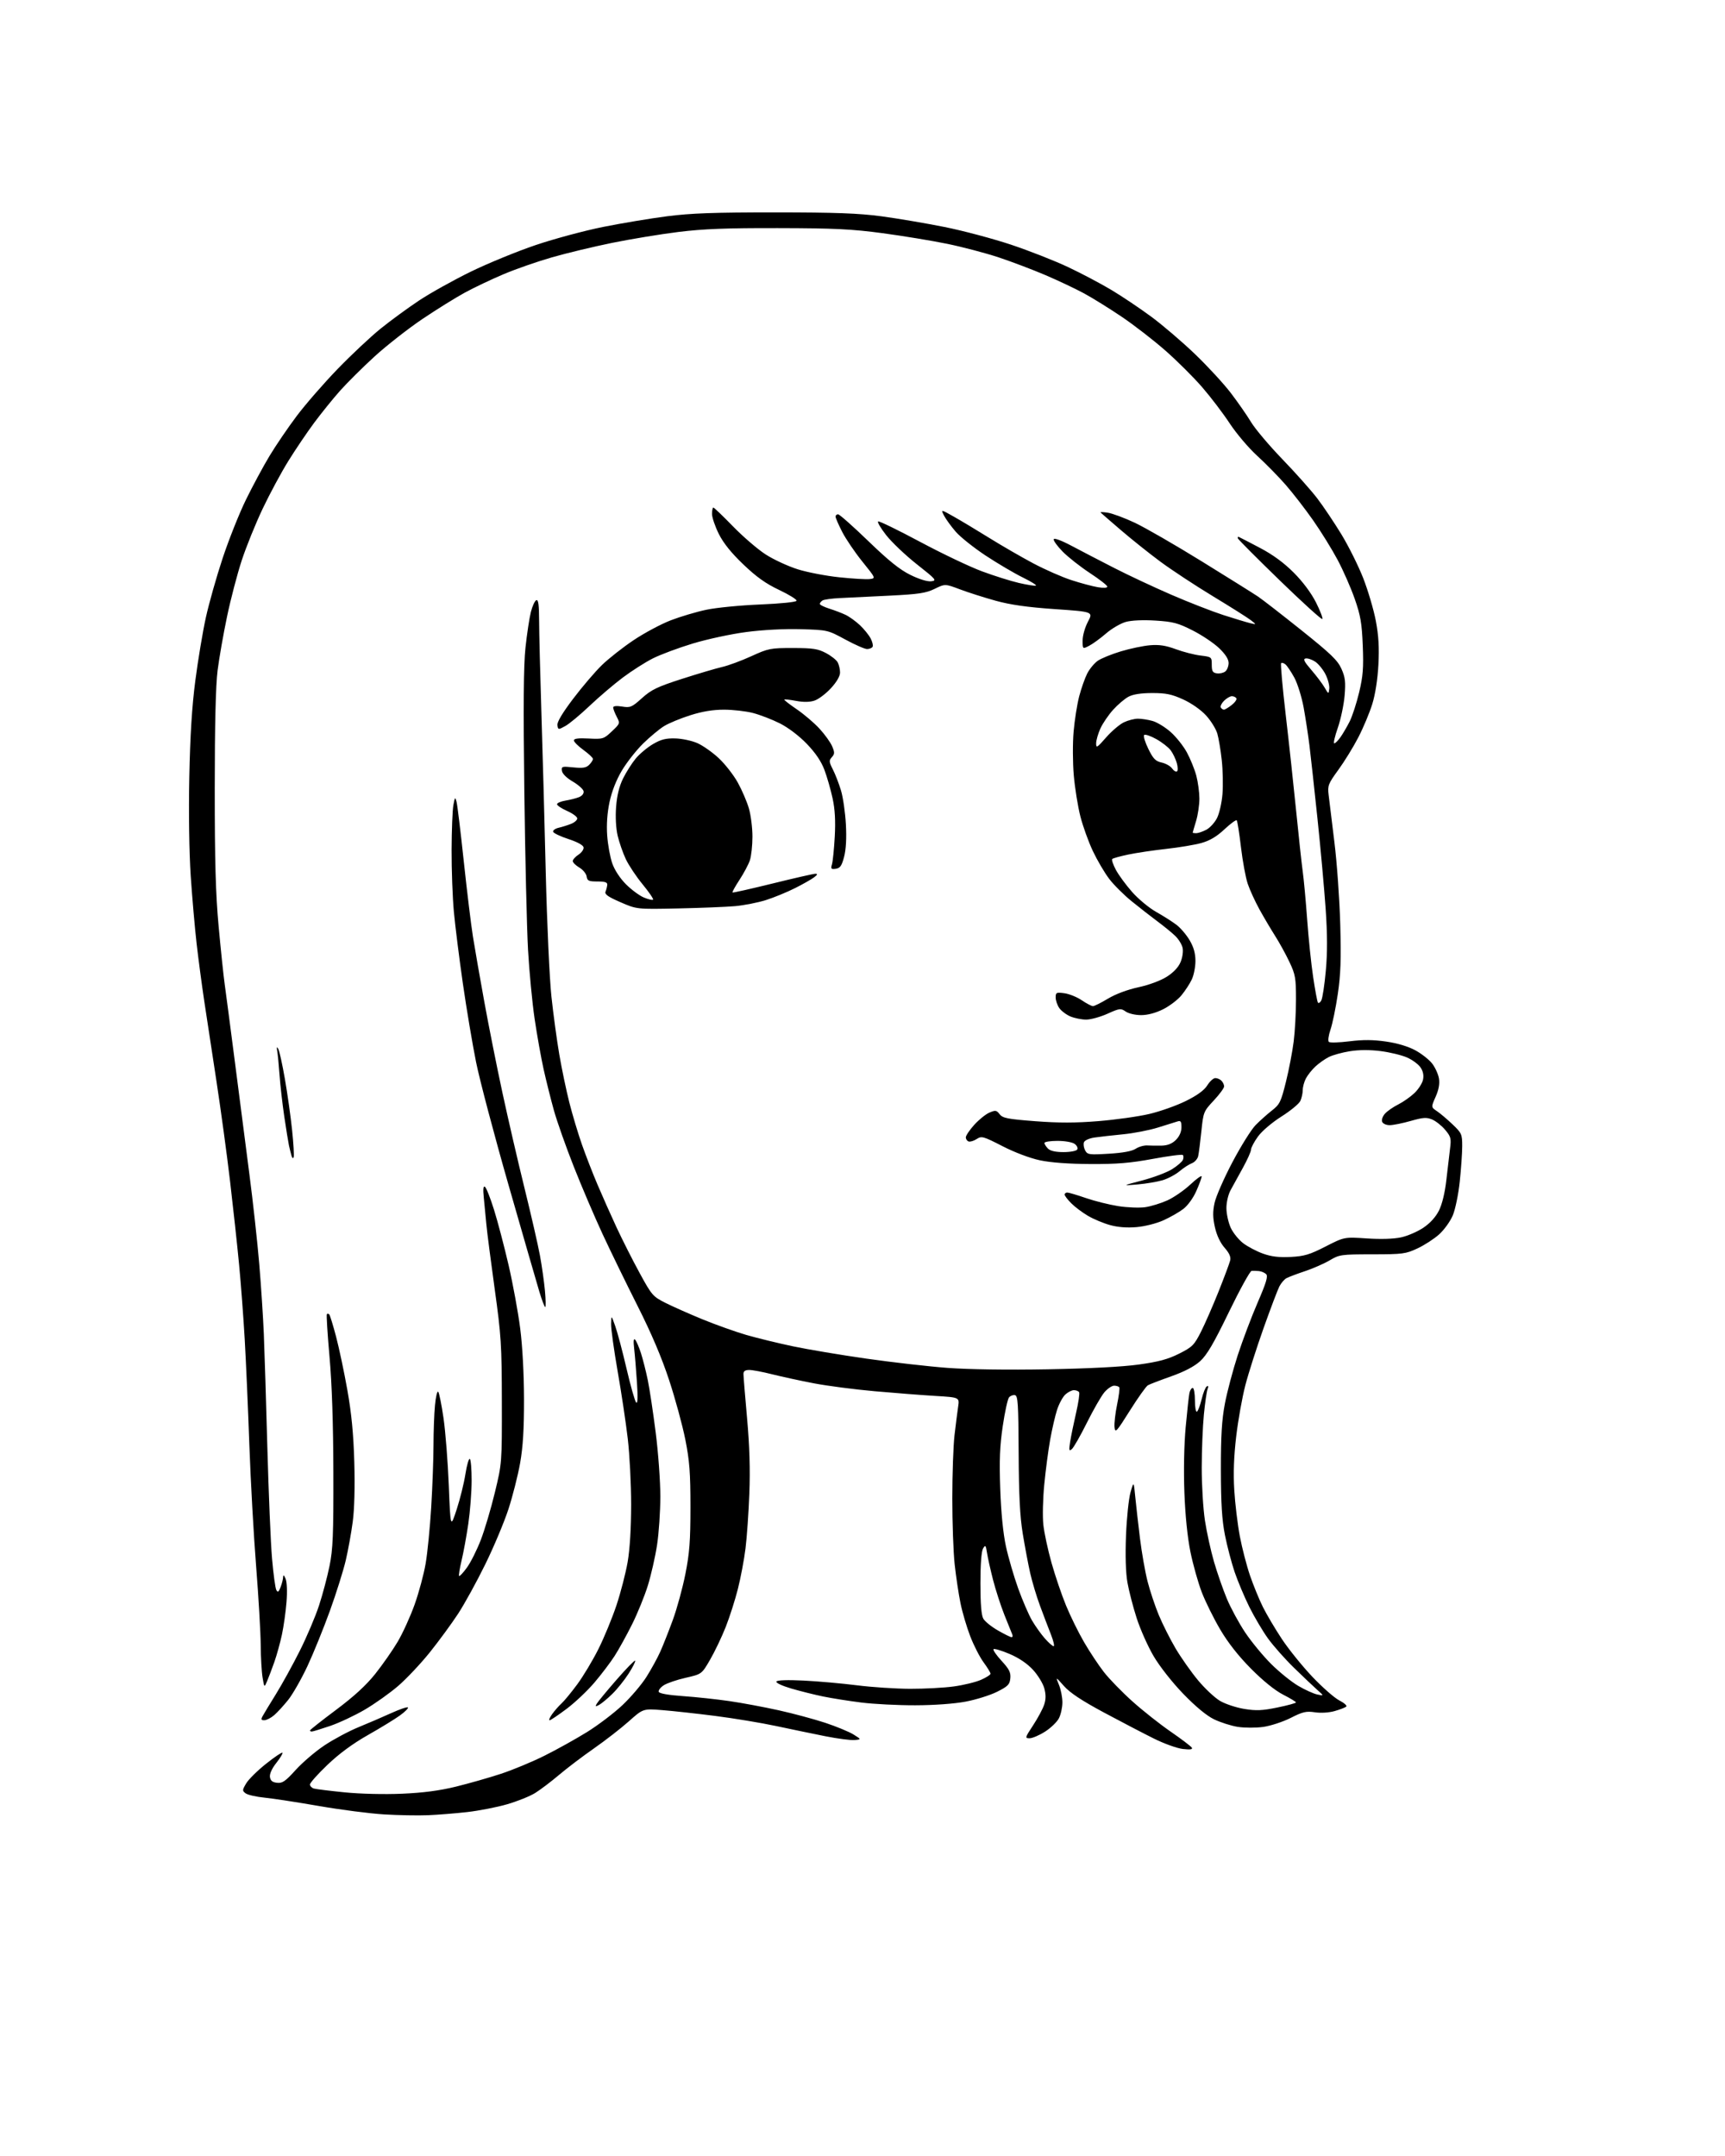 <?xml version="1.0" encoding="UTF-8" standalone="no"?>
<svg 
  version="1.1" 
  xmlns="http://www.w3.org/2000/svg" 
  xmlns:xlink="http://www.w3.org/1999/xlink" 
  xmlns:svg="http://www.w3.org/2000/svg"
  xmlns:rdf="http://www.w3.org/1999/02/22-rdf-syntax-ns#"
  xmlns:cc="http://creativecommons.org/ns#"
  xmlns:dc="http://purl.org/dc/elements/1.1/"
  viewBox="0 0 768 960"
  width="768"
  height="960"
>
<style>svg {background-color: white; }</style>"
<path stroke="none" fill="black" fill-rule="evenodd" d="M190.50,808.26C186.10,808.44 177.32,808.28 171.00,807.90C164.68,807.52 151.62,805.83 142.00,804.16C132.38,802.48 121.48,800.81 117.79,800.44C114.10,800.08 110.32,799.22 109.39,798.54C107.82,797.39 107.83,797.09 109.60,794.10C110.64,792.33 114.59,788.42 118.38,785.41C122.16,782.39 125.48,780.15 125.75,780.42C126.02,780.69 124.80,782.72 123.05,784.94C121.08,787.42 119.98,789.84 120.18,791.23C120.41,792.88 121.27,793.59 123.34,793.82C125.72,794.10 127.05,793.18 131.63,788.12C134.64,784.80 140.38,779.88 144.40,777.20C148.42,774.51 155.26,770.85 159.60,769.07C163.95,767.29 170.54,764.45 174.26,762.76C177.98,761.07 181.29,759.95 181.61,760.27C181.92,760.59 180.34,762.19 178.07,763.83C175.81,765.47 169.39,769.40 163.81,772.56C157.10,776.36 151.00,780.85 145.83,785.79C141.52,789.90 138.00,793.85 138.00,794.57C138.00,795.28 138.79,796.10 139.75,796.38C140.71,796.66 146.90,797.42 153.49,798.08C160.48,798.78 171.12,799.03 178.99,798.69C188.46,798.28 195.64,797.33 203.00,795.53C208.78,794.11 217.78,791.55 223.00,789.83C228.22,788.12 236.95,784.49 242.38,781.78C247.82,779.07 256.32,774.34 261.27,771.28C266.22,768.22 273.34,762.81 277.10,759.27C280.86,755.72 285.68,750.05 287.82,746.66C289.95,743.27 292.71,738.25 293.94,735.50C295.18,732.75 297.70,726.37 299.55,721.32C301.40,716.27 303.92,707.05 305.15,700.82C306.99,691.56 307.40,686.13 307.40,671.00C307.40,655.76 307.00,650.48 305.12,641.00C303.86,634.67 300.62,622.75 297.90,614.51C294.59,604.45 289.97,593.59 283.87,581.51C278.87,571.60 271.86,557.20 268.28,549.50C264.71,541.80 258.94,528.30 255.47,519.50C251.99,510.70 248.02,499.45 246.63,494.50C245.25,489.55 243.18,481.30 242.04,476.17C240.90,471.05 239.09,460.89 238.01,453.60C236.94,446.31 235.63,432.51 235.09,422.93C234.55,413.34 233.81,381.65 233.44,352.50C232.96,314.44 233.10,296.37 233.95,288.40C234.60,282.29 235.69,275.13 236.36,272.47C237.04,269.81 238.14,267.45 238.80,267.23C239.68,266.94 240.00,269.35 240.02,276.17C240.03,281.30 240.48,299.68 241.03,317.00C241.58,334.32 242.46,366.73 242.99,389.00C243.53,411.27 244.66,435.93 245.51,443.79C246.35,451.66 247.93,463.25 249.01,469.55C250.09,475.85 252.10,485.46 253.47,490.90C254.85,496.34 257.38,504.77 259.09,509.64C260.80,514.51 263.92,522.55 266.03,527.50C268.13,532.45 271.94,541.00 274.49,546.50C277.05,552.00 281.67,561.15 284.78,566.84C290.17,576.73 290.68,577.31 296.26,580.13C299.48,581.75 306.95,585.07 312.88,587.50C318.81,589.92 327.54,593.03 332.27,594.41C337.01,595.78 346.31,598.05 352.93,599.45C359.56,600.85 374.33,603.33 385.74,604.96C397.16,606.59 413.42,608.45 421.88,609.08C431.25,609.78 448.64,610.03 466.38,609.71C484.74,609.38 499.75,608.60 507.00,607.59C515.86,606.36 519.98,605.25 524.95,602.75C530.87,599.77 531.67,598.96 534.69,593.00C536.50,589.42 540.04,581.33 542.56,575.00C545.08,568.67 547.39,562.49 547.69,561.26C548.07,559.69 547.33,558.00 545.20,555.58C543.28,553.39 541.71,550.05 540.90,546.45C539.94,542.14 539.90,539.55 540.74,535.64C541.34,532.81 544.91,524.66 548.67,517.53C552.43,510.40 557.07,502.95 559.00,500.99C560.92,499.03 564.21,496.09 566.30,494.46C569.76,491.76 570.31,490.64 572.52,481.71C573.86,476.33 575.41,468.24 575.97,463.74C576.54,459.24 577.00,450.82 577.00,445.03C577.00,435.47 576.73,433.93 574.07,428.32C572.47,424.92 569.62,419.75 567.76,416.82C565.89,413.89 562.75,408.57 560.77,405.00C558.80,401.43 556.43,396.25 555.50,393.50C554.58,390.75 553.23,383.40 552.49,377.17C551.76,370.93 550.91,365.58 550.60,365.26C550.29,364.95 547.82,366.76 545.12,369.29C541.67,372.52 538.62,374.32 534.86,375.37C531.91,376.19 524.86,377.37 519.20,377.99C513.53,378.62 505.95,379.74 502.35,380.50C498.75,381.25 495.52,382.15 495.18,382.49C494.84,382.83 495.57,385.00 496.80,387.30C498.03,389.61 501.28,394.04 504.02,397.15C506.76,400.26 511.58,404.27 514.75,406.05C517.91,407.83 521.98,410.42 523.80,411.80C525.61,413.18 528.25,416.28 529.66,418.69C531.46,421.75 532.23,424.52 532.23,427.89C532.23,430.54 531.50,434.26 530.60,436.14C529.71,438.03 527.63,441.21 525.99,443.20C524.35,445.19 520.66,447.99 517.81,449.41C514.49,451.06 510.95,452.00 508.03,452.00C505.44,452.00 502.45,451.30 501.15,450.39C499.01,448.89 498.49,448.95 493.06,451.39C489.86,452.83 485.60,454.00 483.59,454.00C481.58,454.00 478.43,453.37 476.60,452.61C474.76,451.84 472.53,450.16 471.63,448.88C470.73,447.60 470.00,445.47 470.00,444.15C470.00,441.92 470.30,441.78 473.89,442.26C476.03,442.55 479.51,443.95 481.62,445.39C483.74,446.83 485.98,448.00 486.61,448.00C487.24,448.00 490.25,446.50 493.30,444.66C496.67,442.63 501.98,440.65 506.83,439.60C511.54,438.58 516.71,436.66 519.46,434.92C522.46,433.02 524.65,430.69 525.61,428.38C526.47,426.34 526.85,423.60 526.51,422.04C526.18,420.52 524.69,418.12 523.20,416.70C521.72,415.28 518.20,412.41 515.38,410.31C512.56,408.22 507.39,404.18 503.88,401.34C500.37,398.50 495.83,393.98 493.80,391.29C491.76,388.60 488.50,383.05 486.56,378.95C484.62,374.85 482.12,367.91 481.00,363.51C479.88,359.12 478.56,350.92 478.07,345.29C477.58,339.65 477.54,330.87 477.99,325.77C478.43,320.67 479.55,313.60 480.47,310.06C481.40,306.52 483.01,301.94 484.05,299.89C485.10,297.85 487.20,295.30 488.73,294.23C490.25,293.17 494.88,291.28 499.00,290.04C503.12,288.79 508.98,287.57 512.00,287.31C516.09,286.97 519.03,287.41 523.50,289.07C526.80,290.29 531.75,291.56 534.50,291.89C539.43,292.49 539.50,292.55 539.50,296.00C539.50,298.89 539.90,299.56 541.81,299.83C543.07,300.01 544.76,299.61 545.56,298.95C546.35,298.29 547.00,296.61 547.00,295.21C547.00,293.51 545.57,291.29 542.74,288.58C540.39,286.34 535.10,282.79 530.97,280.70C524.46,277.40 522.29,276.83 514.49,276.33C508.98,275.98 503.86,276.21 501.27,276.91C498.95,277.55 494.98,279.86 492.45,282.05C489.92,284.24 486.53,286.71 484.92,287.54C482.00,289.05 482.00,289.05 482.00,285.17C482.00,283.02 483.05,279.32 484.36,276.85C486.73,272.40 486.73,272.40 469.61,271.22C457.36,270.37 449.90,269.31 443.33,267.50C438.29,266.11 431.15,263.84 427.47,262.45C420.77,259.93 420.77,259.93 416.14,262.19C412.23,264.10 409.06,264.58 396.00,265.23C387.48,265.65 377.56,266.14 373.97,266.30C370.38,266.47 366.89,266.95 366.22,267.36C365.55,267.78 365.00,268.47 365.00,268.90C365.00,269.33 366.91,270.28 369.25,271.02C371.59,271.75 374.85,273.00 376.50,273.79C378.15,274.58 381.00,276.64 382.84,278.36C384.67,280.09 386.83,282.75 387.63,284.28C388.43,285.81 388.81,287.50 388.48,288.03C388.15,288.56 387.04,289.00 386.02,289.00C384.99,289.00 380.63,287.09 376.33,284.75C368.53,280.52 368.45,280.51 356.50,280.16C349.23,279.96 339.69,280.45 332.29,281.42C325.58,282.29 314.85,284.60 308.45,286.54C302.06,288.47 294.05,291.46 290.66,293.17C287.27,294.88 281.23,298.73 277.24,301.73C273.25,304.73 266.59,310.41 262.44,314.35C258.30,318.28 253.47,322.30 251.70,323.27C248.56,325.00 248.49,324.99 248.17,322.93C247.95,321.55 250.33,317.54 255.15,311.17C259.18,305.85 264.94,299.10 267.96,296.16C270.98,293.23 277.35,288.22 282.12,285.03C286.89,281.84 294.33,277.86 298.65,276.20C302.97,274.54 310.10,272.42 314.50,271.50C318.90,270.57 329.66,269.52 338.42,269.16C347.58,268.78 354.47,268.08 354.64,267.50C354.81,266.95 351.32,264.79 346.90,262.69C340.95,259.88 336.79,256.91 330.95,251.33C325.58,246.20 322.07,241.84 320.02,237.73C318.36,234.40 317.00,230.40 317.00,228.84C317.00,227.28 317.27,226.00 317.60,226.00C317.93,226.00 321.87,229.78 326.35,234.39C330.83,239.00 337.39,244.63 340.92,246.90C344.45,249.17 350.83,252.12 355.10,253.47C359.36,254.82 367.72,256.43 373.68,257.05C379.63,257.68 385.72,258.03 387.22,257.84C389.94,257.50 389.94,257.50 383.89,250.00C380.57,245.88 376.54,239.93 374.93,236.78C373.32,233.63 372.00,230.59 372.00,230.03C372.00,229.46 372.51,229.00 373.12,229.00C373.74,229.00 379.79,234.36 386.57,240.91C395.61,249.65 400.61,253.67 405.33,255.99C409.20,257.90 412.88,259.03 414.57,258.83C417.21,258.52 416.80,258.04 408.23,251.28C403.20,247.31 397.03,241.46 394.54,238.28C392.04,235.10 390.45,232.35 391.00,232.17C391.54,231.99 399.98,236.10 409.74,241.32C419.51,246.54 431.88,252.43 437.24,254.41C442.59,256.40 449.95,258.71 453.60,259.56C457.24,260.40 460.65,260.95 461.18,260.77C461.71,260.60 459.07,258.95 455.32,257.11C451.57,255.27 444.15,250.89 438.82,247.38C433.50,243.86 427.50,239.08 425.49,236.74C423.48,234.41 421.15,231.21 420.32,229.62C418.82,226.75 418.82,226.75 424.66,230.05C427.87,231.86 435.00,236.14 440.50,239.56C446.00,242.98 454.77,248.05 460.00,250.83C465.23,253.61 472.88,256.98 477.00,258.31C481.12,259.65 486.41,261.07 488.75,261.46C491.30,261.89 493.00,261.79 493.00,261.21C493.00,260.68 489.51,257.96 485.24,255.16C480.97,252.35 475.52,248.06 473.12,245.62C470.73,243.19 468.93,240.70 469.14,240.10C469.35,239.46 472.59,240.65 477.00,243.00C481.12,245.19 489.68,249.63 496.00,252.87C502.32,256.11 513.83,261.50 521.56,264.85C529.30,268.20 539.65,272.24 544.56,273.83C549.48,275.42 554.84,277.04 556.48,277.44C559.47,278.16 559.47,278.16 556.98,276.21C555.62,275.14 547.98,270.31 540.00,265.48C532.02,260.64 521.45,253.68 516.50,250.00C511.55,246.33 503.68,240.04 499.00,236.02C494.32,232.00 490.27,228.49 490.00,228.21C489.73,227.94 491.17,227.97 493.20,228.29C495.24,228.60 500.64,230.61 505.20,232.75C509.77,234.90 523.17,242.62 535.00,249.93C546.83,257.23 558.10,264.29 560.06,265.61C562.03,266.93 570.74,273.70 579.44,280.65C592.56,291.15 595.58,294.06 597.25,297.84C598.92,301.61 599.16,303.62 598.64,309.77C598.29,313.84 596.93,320.28 595.61,324.08C594.28,327.89 593.57,331.00 594.03,331.00C594.49,331.00 595.74,329.76 596.80,328.25C597.87,326.74 599.71,323.59 600.89,321.26C602.07,318.92 603.97,313.07 605.12,308.26C606.84,301.04 607.12,297.39 606.73,287.50C606.32,277.45 605.74,274.06 603.15,266.66C601.45,261.79 598.03,253.99 595.54,249.32C593.06,244.65 588.14,236.70 584.61,231.66C581.08,226.62 575.56,219.49 572.35,215.82C569.13,212.14 563.44,206.34 559.69,202.92C555.94,199.51 550.46,193.04 547.50,188.55C544.55,184.06 539.04,176.81 535.26,172.45C531.49,168.08 524.15,160.77 518.95,156.19C513.75,151.61 505.00,144.83 499.50,141.11C494.00,137.40 486.41,132.68 482.63,130.63C478.85,128.58 471.10,124.92 465.42,122.49C459.73,120.06 450.34,116.50 444.55,114.58C438.76,112.67 428.50,109.96 421.76,108.58C415.02,107.19 402.07,105.06 393.00,103.84C379.23,102.00 371.53,101.62 346.50,101.57C323.37,101.52 313.18,101.91 302.00,103.29C294.02,104.28 280.75,106.47 272.50,108.15C264.25,109.83 252.22,112.72 245.76,114.58C239.30,116.43 229.63,119.80 224.26,122.07C218.89,124.34 211.12,128.03 207.00,130.27C202.88,132.51 194.32,137.83 188.00,142.09C181.68,146.36 172.15,153.82 166.83,158.67C161.51,163.53 154.56,170.43 151.39,174.00C148.22,177.57 143.03,184.00 139.85,188.28C136.68,192.56 131.51,200.21 128.37,205.28C125.22,210.35 120.08,219.90 116.95,226.50C113.81,233.10 109.62,243.45 107.63,249.50C105.65,255.55 102.70,266.80 101.09,274.50C99.47,282.20 97.58,293.00 96.88,298.50C96.04,305.16 95.61,322.71 95.61,351.00C95.60,383.51 96.01,397.97 97.34,412.50C98.30,422.95 99.51,434.54 100.04,438.26C100.56,441.97 102.57,457.27 104.50,472.26C106.42,487.24 109.35,509.85 110.99,522.50C112.64,535.15 114.64,553.38 115.44,563.00C116.24,572.62 117.15,586.58 117.46,594.00C117.77,601.42 118.48,624.15 119.03,644.50C119.59,664.85 120.52,687.12 121.12,694.00C121.71,700.88 122.57,707.17 123.03,708.00C123.68,709.18 124.08,708.91 124.93,706.68C125.52,705.14 126.03,703.11 126.06,702.18C126.11,701.07 126.48,701.35 127.16,703.00C127.76,704.47 127.93,708.71 127.56,713.33C127.22,717.63 126.30,724.16 125.52,727.83C124.74,731.50 123.22,736.98 122.16,740.00C121.09,743.02 119.64,746.85 118.94,748.50C117.67,751.50 117.67,751.50 116.91,747.00C116.49,744.52 116.11,737.96 116.07,732.40C116.03,726.85 115.11,711.10 114.03,697.40C112.94,683.71 111.59,659.45 111.02,643.50C110.46,627.55 109.53,606.40 108.96,596.50C108.39,586.60 107.26,571.52 106.44,563.00C105.63,554.48 103.82,537.83 102.43,526.00C101.04,514.17 98.32,494.15 96.38,481.50C94.44,468.85 91.99,452.78 90.94,445.78C89.89,438.79 88.36,427.31 87.55,420.28C86.74,413.25 85.56,399.62 84.91,390.00C84.22,379.59 83.96,361.77 84.28,346.00C84.66,327.46 85.46,314.54 86.97,303.00C88.15,293.93 90.25,281.32 91.64,275.00C93.03,268.68 96.40,256.75 99.14,248.50C101.88,240.25 106.54,228.55 109.50,222.50C112.47,216.45 117.17,207.70 119.97,203.06C122.76,198.41 128.23,190.37 132.13,185.19C136.02,180.01 144.23,170.59 150.35,164.26C156.48,157.93 165.10,149.85 169.50,146.30C173.90,142.75 181.55,137.15 186.50,133.86C191.45,130.56 201.80,124.79 209.50,121.02C217.20,117.26 230.25,111.90 238.50,109.12C246.75,106.33 260.27,102.70 268.54,101.04C276.81,99.38 289.63,97.25 297.04,96.29C307.56,94.94 318.04,94.56 345.00,94.57C372.09,94.58 382.29,94.96 392.50,96.32C399.65,97.28 412.25,99.42 420.50,101.07C428.75,102.72 442.07,106.27 450.10,108.94C458.12,111.62 469.54,116.10 475.47,118.90C481.41,121.69 490.14,126.31 494.88,129.15C499.62,131.99 507.61,137.36 512.63,141.07C517.65,144.78 526.38,152.25 532.02,157.66C537.66,163.07 544.85,170.88 548.00,175.01C551.14,179.13 555.21,184.98 557.03,188.01C558.86,191.03 565.12,198.45 570.96,204.50C576.80,210.55 583.76,218.37 586.44,221.88C589.12,225.38 593.95,232.58 597.18,237.87C600.40,243.16 604.80,251.99 606.95,257.49C609.09,263.00 611.62,271.55 612.55,276.50C613.79,283.08 614.09,288.33 613.69,296.00C613.34,302.48 612.30,309.18 610.96,313.50C609.77,317.35 606.98,324.02 604.75,328.33C602.52,332.64 598.51,339.15 595.84,342.81C591.34,348.99 591.03,349.79 591.53,353.98C591.82,356.47 592.98,365.93 594.10,375.00C595.23,384.07 596.39,400.50 596.70,411.50C597.13,427.15 596.90,433.92 595.61,442.62C594.71,448.73 593.25,455.85 592.36,458.44C591.47,461.07 591.14,463.50 591.63,463.93C592.11,464.35 596.25,464.23 600.84,463.66C606.88,462.91 611.38,462.94 617.15,463.78C622.18,464.51 626.99,465.96 630.18,467.70C632.96,469.21 636.33,471.88 637.67,473.63C639.00,475.38 640.35,478.37 640.66,480.27C641.03,482.59 640.55,485.23 639.17,488.36C637.12,492.99 637.12,492.99 639.73,494.75C641.17,495.71 644.29,498.35 646.67,500.62C650.77,504.52 651.00,505.04 651.00,510.33C651.00,513.41 650.50,520.55 649.90,526.21C649.29,531.92 647.90,538.61 646.78,541.24C645.67,543.85 642.96,547.61 640.75,549.61C638.54,551.60 634.21,554.42 631.12,555.86C625.86,558.33 624.56,558.50 611.00,558.51C597.10,558.52 596.31,558.63 592.00,561.19C589.52,562.65 584.58,564.82 581.02,566.01C577.45,567.20 573.75,568.60 572.78,569.12C571.81,569.64 570.39,571.28 569.61,572.78C568.84,574.28 565.68,582.62 562.59,591.30C559.50,599.99 555.83,611.47 554.45,616.80C553.06,622.14 551.23,632.35 550.39,639.50C549.34,648.39 549.06,655.97 549.52,663.50C549.88,669.55 551.00,678.81 552.00,684.08C553.00,689.34 555.05,697.22 556.54,701.58C558.04,705.93 560.60,712.20 562.24,715.50C563.88,718.80 567.67,725.21 570.67,729.75C573.67,734.29 579.78,741.86 584.24,746.57C588.70,751.28 594.12,756.04 596.29,757.15C598.46,758.26 599.85,759.50 599.37,759.91C598.89,760.33 596.57,761.21 594.20,761.89C591.66,762.61 588.07,762.83 585.40,762.43C581.54,761.85 579.99,762.21 574.65,764.93C571.21,766.67 565.72,768.47 562.45,768.94C559.17,769.40 554.05,769.39 551.07,768.92C548.09,768.45 543.32,766.92 540.46,765.53C537.12,763.89 532.23,759.83 526.75,754.15C521.83,749.05 516.27,741.96 513.59,737.40C511.04,733.06 507.64,725.42 506.04,720.42C504.43,715.43 502.59,708.29 501.94,704.56C501.19,700.25 500.96,692.60 501.32,683.64C501.63,675.86 502.53,667.25 503.32,664.50C504.76,659.50 504.76,659.50 505.44,666.50C505.82,670.35 506.76,678.68 507.54,685.01C508.32,691.34 509.84,699.97 510.92,704.18C512.00,708.40 514.25,715.15 515.93,719.18C517.61,723.22 520.97,729.89 523.40,734.01C525.84,738.13 530.33,744.51 533.39,748.19C536.45,751.87 540.87,756.01 543.23,757.39C545.58,758.76 550.42,760.36 554.00,760.94C559.29,761.80 562.03,761.68 568.75,760.29C573.29,759.36 577.00,758.34 577.00,758.04C577.00,757.75 574.41,756.18 571.25,754.56C567.65,752.72 562.32,748.41 557.00,743.05C551.40,737.41 546.71,731.44 543.26,725.57C540.37,720.67 536.68,713.21 535.06,709.00C533.44,704.79 531.17,696.72 530.01,691.07C528.69,684.59 527.69,674.80 527.31,664.56C526.94,654.75 527.17,643.22 527.89,635.41C528.54,628.31 529.29,621.49 529.56,620.25C529.82,619.01 530.48,618.00 531.02,618.00C531.56,618.00 532.00,620.50 532.00,623.56C532.00,626.62 532.40,628.87 532.90,628.56C533.39,628.26 534.34,625.75 535.00,623.00C535.66,620.25 536.68,617.70 537.27,617.33C537.97,616.90 538.09,617.32 537.63,618.53C537.23,619.56 536.49,624.69 535.98,629.95C535.47,635.20 535.04,645.80 535.03,653.50C535.02,661.20 535.66,671.77 536.45,677.00C537.25,682.23 539.07,690.52 540.50,695.44C541.93,700.36 544.50,707.74 546.21,711.84C547.91,715.94 551.59,722.72 554.38,726.90C557.18,731.08 562.41,737.42 566.02,741.00C569.63,744.58 575.04,748.94 578.04,750.69C581.04,752.45 584.85,754.17 586.50,754.51C589.50,755.15 589.50,755.15 586.50,752.48C584.85,751.02 580.19,746.60 576.15,742.66C572.10,738.72 566.86,732.80 564.49,729.50C562.12,726.20 558.40,719.90 556.21,715.50C554.03,711.10 551.10,704.12 549.69,700.00C548.29,695.88 546.34,688.45 545.36,683.50C544.03,676.75 543.59,669.50 543.56,654.50C543.54,639.32 543.97,632.21 545.34,625.00C546.33,619.77 548.90,610.10 551.04,603.50C553.19,596.90 557.18,586.33 559.92,580.00C563.77,571.10 564.63,568.24 563.70,567.33C563.04,566.69 561.60,566.07 560.50,565.97C559.40,565.86 557.93,565.82 557.23,565.88C556.54,565.95 551.98,574.22 547.11,584.27C540.34,598.24 537.33,603.37 534.30,606.11C531.69,608.47 527.30,610.76 521.42,612.84C516.51,614.58 511.85,616.37 511.06,616.82C510.27,617.27 506.67,622.33 503.06,628.07C497.01,637.69 496.48,638.26 496.20,635.45C496.04,633.77 496.55,629.27 497.34,625.45C498.13,621.63 498.58,618.16 498.33,617.75C498.08,617.34 497.05,617.00 496.03,617.00C495.01,617.00 493.05,618.34 491.66,619.99C490.28,621.63 486.79,627.71 483.90,633.51C481.02,639.30 478.00,644.59 477.20,645.25C475.95,646.29 475.85,645.83 476.45,641.98C476.84,639.51 478.02,633.75 479.08,629.16C480.14,624.57 480.75,620.41 480.44,619.91C480.13,619.41 479.09,619.00 478.13,619.00C477.17,619.00 475.44,619.88 474.29,620.95C473.14,622.02 471.50,625.06 470.64,627.70C469.78,630.34 468.40,636.33 467.56,641.00C466.72,645.67 465.54,654.66 464.93,660.97C464.31,667.27 464.12,675.34 464.51,678.89C464.89,682.45 466.52,690.07 468.14,695.83C469.76,701.59 472.67,710.18 474.62,714.90C476.56,719.63 480.19,726.99 482.68,731.26C485.16,735.53 489.12,741.49 491.46,744.50C493.80,747.52 499.50,753.38 504.11,757.52C508.73,761.67 516.42,767.75 521.21,771.05C526.00,774.35 530.23,777.56 530.61,778.17C531.10,778.97 529.94,779.14 526.64,778.77C524.08,778.48 518.28,776.40 513.75,774.14C509.21,771.89 499.20,766.66 491.50,762.54C481.63,757.24 476.39,753.77 473.72,750.77C469.94,746.50 469.94,746.50 471.47,750.22C472.31,752.26 473.00,755.77 473.00,758.02C473.00,760.26 472.30,763.45 471.44,765.11C470.59,766.76 467.80,769.44 465.25,771.06C462.70,772.68 459.61,774.00 458.38,774.00C456.26,774.00 456.33,773.73 459.94,768.25C462.02,765.09 464.23,760.97 464.86,759.10C465.68,756.65 465.70,754.61 464.94,751.76C464.35,749.59 462.08,745.88 459.90,743.51C457.33,740.72 453.63,738.22 449.45,736.44C445.89,734.93 442.69,733.98 442.34,734.32C441.99,734.67 443.60,737.01 445.91,739.52C449.33,743.23 450.06,744.69 449.81,747.29C449.54,750.08 448.76,750.87 443.89,753.31C440.81,754.85 434.51,756.82 429.89,757.69C424.86,758.64 415.90,759.29 407.50,759.31C399.80,759.33 389.00,758.78 383.50,758.09C378.00,757.40 370.35,756.19 366.50,755.40C362.65,754.61 356.25,753.01 352.28,751.85C348.17,750.64 345.32,749.30 345.67,748.73C346.05,748.11 350.64,747.95 357.89,748.31C364.28,748.63 374.90,749.57 381.50,750.41C388.10,751.25 398.75,751.95 405.18,751.97C411.60,751.99 420.38,751.52 424.68,750.92C428.98,750.33 434.41,749.01 436.75,747.98C439.09,746.95 441.00,745.73 441.00,745.25C441.00,744.78 439.61,742.50 437.91,740.19C436.21,737.88 433.54,732.66 431.97,728.59C430.40,724.51 428.44,717.88 427.62,713.84C426.80,709.80 425.64,702.06 425.04,696.63C424.45,691.19 423.97,677.92 423.98,667.13C423.98,656.33 424.43,643.67 424.97,639.00C425.52,634.33 426.24,628.63 426.58,626.35C427.20,622.21 427.20,622.21 416.35,621.56C410.38,621.20 398.26,620.26 389.40,619.47C380.55,618.69 368.40,617.10 362.40,615.96C356.41,614.81 348.05,613.00 343.83,611.94C339.62,610.87 335.00,610.00 333.58,610.00C331.78,610.00 331.00,610.53 331.00,611.76C331.00,612.74 331.72,621.62 332.61,631.51C333.72,643.88 334.03,654.34 333.62,665.00C333.30,673.52 332.53,684.55 331.91,689.50C331.30,694.45 329.77,702.55 328.52,707.50C327.27,712.45 324.82,720.10 323.08,724.50C321.34,728.90 318.23,735.41 316.17,738.97C312.42,745.44 312.42,745.44 305.27,747.07C301.34,747.96 296.94,749.46 295.50,750.41C294.06,751.35 293.05,752.66 293.27,753.31C293.52,754.06 297.51,754.77 304.08,755.23C309.81,755.63 319.09,756.62 324.70,757.44C330.30,758.25 340.20,760.10 346.70,761.54C353.19,762.98 362.54,765.50 367.47,767.13C372.40,768.77 378.03,771.10 379.97,772.30C383.50,774.50 383.50,774.50 380.50,774.79C378.85,774.95 373.00,774.19 367.50,773.10C362.00,772.00 352.10,769.95 345.50,768.54C338.90,767.13 326.75,765.12 318.50,764.06C310.25,763.01 299.63,761.84 294.91,761.47C286.31,760.79 286.31,760.79 279.96,766.46C276.47,769.57 269.48,775.00 264.43,778.52C259.38,782.04 252.38,787.35 248.87,790.33C245.37,793.30 240.60,796.91 238.27,798.36C235.95,799.81 230.32,802.07 225.77,803.39C221.21,804.71 213.21,806.27 207.99,806.86C202.77,807.45 194.90,808.08 190.50,808.26zM138.82,771.00C138.37,771.00 138.00,770.78 138.00,770.52C138.00,770.25 143.23,766.12 149.63,761.34C157.65,755.34 163.06,750.37 167.10,745.29C170.32,741.24 174.79,734.84 177.03,731.06C179.27,727.29 182.66,719.85 184.57,714.52C186.47,709.20 188.70,700.94 189.51,696.17C190.33,691.40 191.44,680.08 191.99,671.00C192.54,661.92 192.99,649.55 193.00,643.50C193.01,637.45 193.30,629.44 193.66,625.70C194.01,621.96 194.65,619.26 195.09,619.70C195.52,620.14 196.59,625.45 197.47,631.50C198.34,637.55 199.40,651.05 199.81,661.50C200.57,680.50 200.57,680.50 203.33,672.07C204.84,667.43 206.59,660.36 207.21,656.36C207.84,652.37 208.72,649.32 209.17,649.61C209.63,649.89 209.99,654.25 209.98,659.31C209.97,664.36 209.30,673.00 208.50,678.50C207.69,684.00 206.34,691.38 205.49,694.89C204.65,698.41 204.16,701.49 204.40,701.74C204.65,701.98 206.22,700.30 207.89,697.99C209.57,695.68 212.34,690.14 214.06,685.68C215.78,681.23 218.60,671.71 220.33,664.54C223.47,651.51 223.48,651.48 223.43,624.00C223.39,598.79 223.12,594.63 220.25,574.00C218.53,561.62 216.85,548.58 216.52,545.00C216.19,541.42 215.68,536.09 215.38,533.14C215.00,529.48 215.17,527.98 215.89,528.43C216.48,528.80 218.30,533.39 219.94,538.64C221.58,543.89 224.51,555.01 226.44,563.35C228.36,571.68 230.69,584.35 231.60,591.50C232.61,599.36 233.28,611.82 233.30,623.00C233.32,636.39 232.84,644.26 231.56,651.50C230.58,657.00 228.24,666.23 226.36,672.00C224.47,677.77 219.85,688.80 216.07,696.50C212.30,704.20 206.86,714.10 203.99,718.50C201.11,722.90 195.45,730.63 191.40,735.69C187.35,740.74 180.99,747.49 177.27,750.70C173.55,753.90 166.85,758.66 162.39,761.27C157.94,763.88 150.99,767.14 146.97,768.51C142.94,769.88 139.28,771.00 138.82,771.00zM117.71,765.96C116.29,765.99 116.13,765.63 116.91,764.16C117.45,763.15 120.13,758.73 122.86,754.33C125.59,749.92 130.37,741.25 133.48,735.04C136.59,728.84 140.44,719.77 142.03,714.90C143.63,710.03 145.73,702.09 146.71,697.27C148.23,689.84 148.49,683.46 148.42,655.50C148.37,633.76 147.78,616.21 146.70,604.05C145.80,593.91 145.27,585.39 145.53,585.14C145.79,584.88 146.26,584.93 146.58,585.25C146.90,585.57 148.27,590.03 149.63,595.17C150.98,600.30 153.25,611.02 154.66,619.00C156.50,629.38 157.38,638.49 157.74,651.06C158.05,661.91 157.79,672.03 157.05,677.56C156.40,682.48 155.00,690.22 153.94,694.77C152.88,699.31 149.70,709.44 146.87,717.27C144.04,725.09 139.54,736.18 136.87,741.90C134.19,747.61 130.34,754.36 128.32,756.90C126.29,759.43 123.48,762.50 122.07,763.71C120.66,764.93 118.70,765.94 117.71,765.96zM244.68,765.99C244.23,766.00 244.75,764.76 245.82,763.25C246.90,761.74 248.76,759.62 249.95,758.54C251.15,757.46 254.30,753.64 256.96,750.04C259.63,746.44 263.88,739.35 266.42,734.28C268.96,729.21 272.57,720.44 274.46,714.78C276.34,709.13 278.58,700.45 279.44,695.50C280.42,689.82 280.99,680.40 281.00,669.99C281.00,660.92 280.32,647.68 279.49,640.59C278.66,633.50 276.64,620.01 274.99,610.62C273.35,601.23 272.03,591.74 272.07,589.53C272.15,585.50 272.15,585.50 273.93,590.51C274.91,593.27 277.18,601.82 278.97,609.51C280.76,617.20 282.68,623.95 283.23,624.50C283.91,625.17 284.02,622.22 283.58,615.50C283.22,610.00 282.66,603.25 282.34,600.50C281.95,597.16 282.08,595.83 282.75,596.50C283.30,597.05 284.47,599.75 285.36,602.50C286.24,605.25 287.61,610.65 288.40,614.50C289.20,618.35 290.78,628.84 291.92,637.81C293.07,646.78 294.00,659.61 293.99,666.31C293.99,673.02 293.33,682.77 292.52,688.00C291.72,693.23 289.87,701.33 288.43,706.00C286.98,710.67 283.81,718.47 281.38,723.32C278.95,728.18 275.48,734.48 273.65,737.32C271.83,740.17 267.79,745.50 264.68,749.16C261.57,752.82 255.98,758.11 252.26,760.90C248.54,763.69 245.13,765.99 244.68,765.99zM266.71,759.15C265.13,760.00 264.95,759.91 265.67,758.63C266.15,757.78 270.08,753.01 274.42,748.03C278.76,743.05 282.52,739.19 282.78,739.45C283.04,739.71 281.74,742.30 279.88,745.20C278.02,748.10 274.73,752.20 272.56,754.30C270.40,756.41 267.76,758.59 266.71,759.15zM469.09,733.00C469.57,733.00 469.03,730.64 467.88,727.75C466.74,724.86 464.55,719.12 463.03,715.00C461.50,710.88 459.53,704.31 458.65,700.42C457.77,696.52 456.29,688.65 455.35,682.92C454.09,675.24 453.61,665.78 453.52,647.00C453.41,624.91 453.19,621.47 451.86,621.21C451.01,621.05 449.83,621.51 449.23,622.23C448.63,622.95 447.37,628.71 446.44,635.02C445.13,643.90 444.88,650.24 445.33,663.00C445.69,673.53 446.61,682.76 447.85,688.50C448.92,693.45 451.38,701.90 453.31,707.27C455.25,712.65 458.03,719.08 459.48,721.56C460.94,724.05 463.50,727.64 465.17,729.54C466.84,731.44 468.60,733.00 469.09,733.00zM450.36,728.99C450.83,729.00 450.97,728.44 450.67,727.75C450.36,727.06 448.78,723.12 447.15,719.00C445.52,714.88 443.26,707.90 442.13,703.50C441.00,699.10 439.79,693.71 439.45,691.53C438.89,687.95 438.71,687.75 437.66,689.53C436.94,690.76 436.50,696.54 436.50,705.00C436.50,714.16 436.91,719.22 437.79,720.75C438.49,721.99 441.42,724.35 444.29,725.99C447.15,727.64 449.89,728.99 450.36,728.99zM242.74,582.00C242.44,582.00 241.28,578.96 240.16,575.25C239.04,571.54 232.90,550.27 226.51,528.00C220.12,505.73 213.57,480.96 211.96,472.96C210.35,464.97 207.70,449.22 206.08,437.96C204.46,426.71 202.66,412.32 202.07,406.00C201.49,399.68 201.03,387.30 201.06,378.50C201.09,369.70 201.45,360.70 201.85,358.50C202.53,354.86 202.66,354.73 203.26,357.02C203.63,358.41 205.08,370.34 206.48,383.52C207.89,396.71 209.72,411.77 210.55,417.00C211.38,422.23 213.66,435.27 215.61,446.00C217.56,456.73 221.19,474.95 223.68,486.50C226.17,498.05 230.59,517.17 233.51,529.00C236.43,540.83 239.53,554.33 240.39,559.00C241.25,563.67 242.25,570.76 242.62,574.75C242.99,578.74 243.04,582.00 242.74,582.00zM574.65,559.68C580.68,559.37 583.10,558.65 590.15,555.04C598.50,550.77 598.50,550.77 608.50,551.43C614.75,551.85 620.47,551.67 623.77,550.96C626.66,550.34 631.14,548.40 633.72,546.66C636.72,544.65 639.23,541.87 640.66,539.00C642.06,536.21 643.30,531.09 643.93,525.50C644.48,520.55 645.23,514.23 645.58,511.46C646.17,506.92 645.95,506.10 643.41,503.08C641.87,501.24 639.26,499.17 637.63,498.49C635.13,497.44 633.62,497.54 628.08,499.12C624.47,500.15 620.25,501.00 618.72,501.00C617.14,501.00 615.68,500.34 615.35,499.46C615.02,498.62 615.60,496.99 616.63,495.86C617.66,494.72 620.30,492.89 622.50,491.79C624.70,490.69 627.94,488.41 629.70,486.74C631.47,485.07 633.19,482.40 633.54,480.81C633.96,478.89 633.61,477.06 632.50,475.37C631.58,473.96 628.88,471.95 626.49,470.89C624.10,469.83 618.78,468.54 614.68,468.02C609.84,467.41 605.02,467.43 600.97,468.08C597.54,468.63 593.33,469.79 591.62,470.66C589.90,471.52 587.22,473.41 585.66,474.86C584.10,476.31 582.19,478.72 581.41,480.20C580.63,481.69 580.00,484.03 580.00,485.40C580.00,486.78 579.52,488.94 578.94,490.20C578.36,491.47 574.57,494.60 570.51,497.16C566.30,499.82 561.83,503.63 560.07,506.06C558.38,508.39 556.99,511.02 556.98,511.90C556.96,512.78 555.33,516.42 553.35,520.00C551.36,523.58 548.90,528.06 547.87,529.96C546.81,531.92 546.01,535.39 546.02,537.96C546.03,540.46 546.89,544.35 547.91,546.62C548.94,548.88 551.44,552.00 553.47,553.55C555.50,555.10 559.49,557.19 562.33,558.21C566.08,559.55 569.46,559.95 574.65,559.68zM506.00,546.40C501.73,546.77 497.68,546.45 494.18,545.48C491.26,544.67 486.85,542.83 484.39,541.38C481.93,539.94 478.58,537.43 476.96,535.80C475.33,534.18 474.00,532.43 474.00,531.92C474.00,531.42 474.53,531.00 475.17,531.00C475.82,531.00 479.56,532.11 483.48,533.46C487.40,534.81 493.90,536.43 497.92,537.06C501.95,537.68 507.32,537.89 509.87,537.52C512.42,537.16 516.85,535.79 519.72,534.50C522.59,533.20 527.20,530.02 529.97,527.43C532.74,524.84 535.00,523.23 535.00,523.83C535.00,524.44 533.93,527.37 532.62,530.33C531.24,533.45 528.80,536.82 526.82,538.32C524.95,539.75 520.96,542.03 517.96,543.38C514.88,544.77 509.66,546.09 506.00,546.40zM506.41,527.40C499.50,527.99 499.50,527.99 508.61,525.60C513.61,524.28 519.60,522.02 521.90,520.56C524.21,519.11 526.35,517.24 526.67,516.41C526.99,515.59 526.96,514.63 526.62,514.29C526.27,513.94 520.26,514.72 513.25,516.02C503.27,517.87 497.24,518.37 485.50,518.31C475.86,518.26 467.82,517.67 463.00,516.65C458.55,515.70 451.77,513.15 446.34,510.36C437.72,505.94 437.03,505.75 434.84,507.17C433.55,508.01 431.94,508.50 431.25,508.26C430.56,508.03 430.00,507.20 430.00,506.42C430.00,505.64 431.69,503.14 433.75,500.85C435.81,498.57 438.85,496.12 440.50,495.41C443.19,494.26 443.66,494.33 445.06,496.13C446.41,497.87 448.54,498.29 460.91,499.24C471.39,500.04 478.90,500.03 489.07,499.20C496.69,498.58 506.88,497.15 511.71,496.01C516.55,494.87 523.88,492.27 528.00,490.22C533.06,487.71 536.15,485.46 537.50,483.29C538.60,481.52 540.20,480.06 541.05,480.04C541.90,480.02 543.14,480.54 543.80,481.20C544.46,481.86 545.00,483.00 545.00,483.74C545.00,484.48 542.92,487.31 540.39,490.02C535.88,494.84 535.75,495.15 534.87,503.73C534.37,508.55 533.74,513.53 533.45,514.79C533.17,516.04 531.92,517.46 530.67,517.94C529.41,518.41 526.94,520.02 525.18,521.50C523.41,522.99 520.02,524.79 517.65,525.51C515.27,526.22 510.22,527.07 506.41,527.40zM130.74,515.24C130.49,515.99 130.09,515.70 129.75,514.50C129.44,513.40 128.94,511.38 128.64,510.00C128.35,508.62 127.41,502.87 126.57,497.21C125.73,491.54 124.78,483.22 124.46,478.71C124.14,474.19 123.67,469.38 123.42,468.00C123.10,466.20 123.22,465.92 123.87,467.00C124.37,467.82 125.71,473.90 126.85,480.50C128.00,487.10 129.44,497.33 130.05,503.24C130.67,509.14 130.98,514.54 130.74,515.24zM493.67,513.72C499.95,513.34 503.96,512.60 505.63,511.51C507.01,510.60 509.34,509.94 510.82,510.04C512.29,510.13 515.21,510.16 517.30,510.11C519.89,510.03 521.86,509.23 523.55,507.55C525.12,505.97 526.00,503.95 526.00,501.93C526.00,499.37 525.67,498.87 524.25,499.34C523.29,499.65 519.35,500.88 515.50,502.07C511.65,503.27 504.68,504.62 500.00,505.07C495.32,505.53 489.63,506.17 487.34,506.50C484.97,506.84 482.93,507.75 482.59,508.62C482.27,509.46 482.51,511.08 483.11,512.21C484.15,514.15 484.84,514.24 493.67,513.72zM473.51,513.00C476.48,513.00 479.20,512.49 479.59,511.85C479.99,511.21 479.48,510.09 478.46,509.35C477.42,508.58 474.10,508.00 470.81,508.00C467.61,508.00 465.00,508.42 465.00,508.93C465.00,509.44 465.71,510.56 466.57,511.43C467.61,512.47 469.96,513.00 473.51,513.00zM588.25,445.51C588.79,444.56 589.70,438.60 590.27,432.29C591.01,424.11 590.99,416.15 590.20,404.65C589.58,395.77 587.95,377.70 586.56,364.50C585.18,351.30 583.57,336.68 583.00,332.00C582.42,327.32 581.25,319.68 580.40,315.00C579.54,310.32 577.68,304.35 576.26,301.73C574.83,299.11 573.05,296.46 572.31,295.84C571.56,295.22 570.69,294.97 570.38,295.29C570.07,295.60 570.98,305.90 572.41,318.18C573.85,330.46 575.93,349.73 577.06,361.00C578.18,372.27 579.50,384.43 579.99,388.00C580.49,391.57 581.38,401.25 581.98,409.50C582.57,417.75 583.76,429.23 584.63,435.00C585.49,440.77 586.44,445.90 586.74,446.38C587.03,446.86 587.72,446.47 588.25,445.51zM301.78,404.50C283.50,404.89 283.50,404.89 276.23,401.72C270.72,399.33 269.11,398.19 269.59,397.03C269.94,396.19 270.28,394.82 270.36,394.00C270.47,392.87 269.40,392.50 266.00,392.50C262.10,392.50 261.46,392.20 261.18,390.27C261.01,389.04 259.55,387.25 257.93,386.30C256.32,385.35 255.00,384.04 255.00,383.40C255.00,382.76 256.15,381.47 257.56,380.55C258.97,379.63 259.98,378.16 259.81,377.28C259.62,376.31 256.98,374.87 253.06,373.60C249.52,372.44 246.46,370.99 246.27,370.37C246.07,369.75 247.17,368.94 248.71,368.58C250.24,368.23 252.74,367.44 254.25,366.84C255.76,366.25 257.00,365.16 257.00,364.43C257.00,363.69 254.97,362.20 252.50,361.10C250.03,360.01 248.00,358.66 248.00,358.10C248.00,357.55 249.69,356.82 251.75,356.48C253.81,356.15 256.54,355.45 257.82,354.93C259.21,354.36 260.01,353.31 259.82,352.30C259.64,351.38 257.47,349.45 255.00,348.00C252.28,346.42 250.38,344.54 250.19,343.26C249.90,341.26 250.20,341.17 255.25,341.69C259.48,342.12 260.98,341.88 262.31,340.55C263.24,339.62 264.00,338.44 264.00,337.93C264.00,337.43 262.09,335.63 259.75,333.93C257.41,332.24 255.50,330.33 255.50,329.68C255.50,328.86 257.51,328.60 262.08,328.84C268.44,329.17 268.80,329.06 272.40,325.66C276.08,322.19 276.11,322.11 274.56,319.12C273.70,317.46 273.00,315.62 273.00,315.04C273.00,314.36 274.44,314.21 276.97,314.61C280.63,315.20 281.31,314.91 285.84,310.83C290.02,307.08 292.65,305.81 303.62,302.28C310.71,300.00 318.75,297.62 321.50,296.99C324.25,296.37 330.10,294.20 334.50,292.19C342.10,288.72 343.03,288.53 353.00,288.54C361.92,288.55 364.13,288.89 367.72,290.78C370.04,292.00 372.40,293.88 372.97,294.94C373.53,296.00 374.00,298.03 374.00,299.46C374.00,301.09 372.50,303.67 369.92,306.47C367.68,308.91 364.39,311.37 362.63,311.96C360.51,312.66 357.73,312.70 354.46,312.09C351.73,311.58 349.35,311.31 349.17,311.49C348.99,311.67 351.47,313.60 354.67,315.78C357.88,317.96 362.45,321.85 364.82,324.42C367.20,327.00 369.75,330.55 370.49,332.31C371.65,335.04 371.63,335.74 370.35,337.15C369.03,338.63 369.08,339.23 370.82,342.65C371.90,344.77 373.52,348.98 374.43,352.00C375.34,355.02 376.31,361.77 376.60,367.00C376.94,373.24 376.67,378.21 375.81,381.50C374.75,385.55 374.04,386.56 372.11,386.84C370.03,387.13 369.81,386.88 370.41,384.84C370.79,383.55 371.34,378.00 371.65,372.50C372.03,365.50 371.75,360.40 370.69,355.50C369.86,351.65 368.22,345.94 367.05,342.81C365.60,338.96 363.06,335.22 359.19,331.20C355.79,327.67 350.96,324.00 347.25,322.12C343.82,320.39 338.44,318.31 335.30,317.49C332.15,316.67 326.32,316.00 322.34,316.00C317.39,316.00 312.64,316.79 307.30,318.49C303.01,319.85 297.79,322.01 295.70,323.29C293.62,324.56 289.41,328.06 286.35,331.05C283.30,334.05 279.03,339.47 276.88,343.09C274.38,347.29 272.38,352.38 271.38,357.09C270.35,361.95 269.99,367.08 270.33,372.00C270.62,376.12 271.64,381.72 272.59,384.43C273.62,387.40 276.06,391.11 278.70,393.75C281.11,396.16 284.69,398.81 286.65,399.63C288.61,400.45 290.45,400.88 290.75,400.59C291.04,400.30 288.95,397.23 286.11,393.78C283.27,390.33 279.89,385.25 278.60,382.50C277.31,379.75 275.69,375.07 274.99,372.11C274.23,368.83 273.95,363.79 274.30,359.26C274.68,354.20 275.68,350.15 277.39,346.65C278.79,343.82 281.33,339.81 283.04,337.75C284.75,335.69 288.20,332.80 290.71,331.33C294.27,329.24 296.45,328.68 300.67,328.80C303.64,328.87 308.07,329.82 310.50,330.90C312.94,331.98 317.23,335.00 320.03,337.62C322.82,340.24 326.63,345.11 328.47,348.44C330.32,351.77 332.54,356.94 333.41,359.93C334.29,362.92 335.00,368.59 335.00,372.53C335.00,376.48 334.48,381.23 333.85,383.10C333.21,384.97 331.13,388.88 329.22,391.79C327.31,394.70 325.92,397.22 326.13,397.40C326.33,397.57 334.38,395.76 344.00,393.39C353.62,391.01 362.18,389.06 363.00,389.06C364.12,389.06 363.99,389.46 362.50,390.61C361.40,391.47 357.57,393.64 354.00,395.44C350.43,397.24 344.57,399.65 341.00,400.78C337.43,401.91 331.25,403.12 327.28,403.48C323.31,403.83 311.84,404.29 301.78,404.50zM532.55,371.00C533.40,371.00 535.42,370.32 537.04,369.48C538.66,368.64 540.82,366.28 541.85,364.23C542.88,362.18 543.97,357.35 544.27,353.50C544.57,349.65 544.43,342.90 543.95,338.50C543.48,334.10 542.58,328.77 541.97,326.65C541.35,324.53 539.08,320.87 536.92,318.53C534.61,316.02 530.42,313.10 526.75,311.43C521.65,309.11 519.11,308.59 513.00,308.59C507.98,308.60 504.48,309.14 502.42,310.23C500.73,311.13 497.65,313.75 495.58,316.05C493.50,318.35 490.96,322.09 489.92,324.36C488.89,326.64 488.03,329.62 488.02,330.98C488.00,333.23 488.43,332.98 492.46,328.36C494.92,325.56 498.47,322.53 500.36,321.63C502.25,320.73 505.08,320.00 506.65,320.01C508.22,320.01 511.13,320.46 513.12,321.02C515.12,321.57 518.73,323.77 521.16,325.91C523.58,328.04 526.84,332.13 528.40,334.99C529.96,337.86 531.85,342.52 532.61,345.35C533.36,348.18 533.98,352.79 533.99,355.59C533.99,358.39 533.33,362.89 532.51,365.59C531.69,368.29 531.02,370.61 531.01,370.75C531.00,370.89 531.70,371.00 532.55,371.00zM523.99,343.50C524.47,343.21 524.44,341.52 523.93,339.74C523.42,337.96 522.20,335.41 521.21,334.09C520.22,332.76 517.33,330.51 514.79,329.09C512.24,327.67 509.81,326.85 509.39,327.28C508.96,327.71 509.80,330.48 511.25,333.44C513.43,337.89 514.46,338.94 517.19,339.54C519.01,339.94 521.09,341.12 521.82,342.15C522.54,343.19 523.52,343.79 523.99,343.50zM544.92,316.00C545.37,316.00 546.92,315.06 548.37,313.92C549.83,312.78 550.76,311.43 550.45,310.92C550.14,310.41 549.23,310.00 548.44,310.00C547.65,310.00 546.08,310.92 544.96,312.04C543.84,313.16 543.20,314.51 543.52,315.04C543.85,315.57 544.48,316.00 544.92,316.00zM591.81,306.66C591.98,305.28 591.22,302.39 590.12,300.23C589.02,298.07 586.94,295.53 585.50,294.59C584.06,293.65 582.16,293.02 581.28,293.19C580.04,293.43 580.63,294.60 583.77,298.24C586.03,300.84 588.69,304.37 589.69,306.07C591.50,309.17 591.50,309.17 591.81,306.66zM588.71,275.63C588.37,275.96 579.87,268.24 569.80,258.47C559.74,248.70 551.33,240.27 551.12,239.73C550.92,239.19 551.14,238.92 551.62,239.12C552.11,239.33 556.33,241.52 561.00,243.98C566.73,247.00 571.62,250.59 576.00,254.98C580.05,259.04 583.78,264.05 585.91,268.26C587.78,271.98 589.04,275.29 588.71,275.63z" />

</svg>